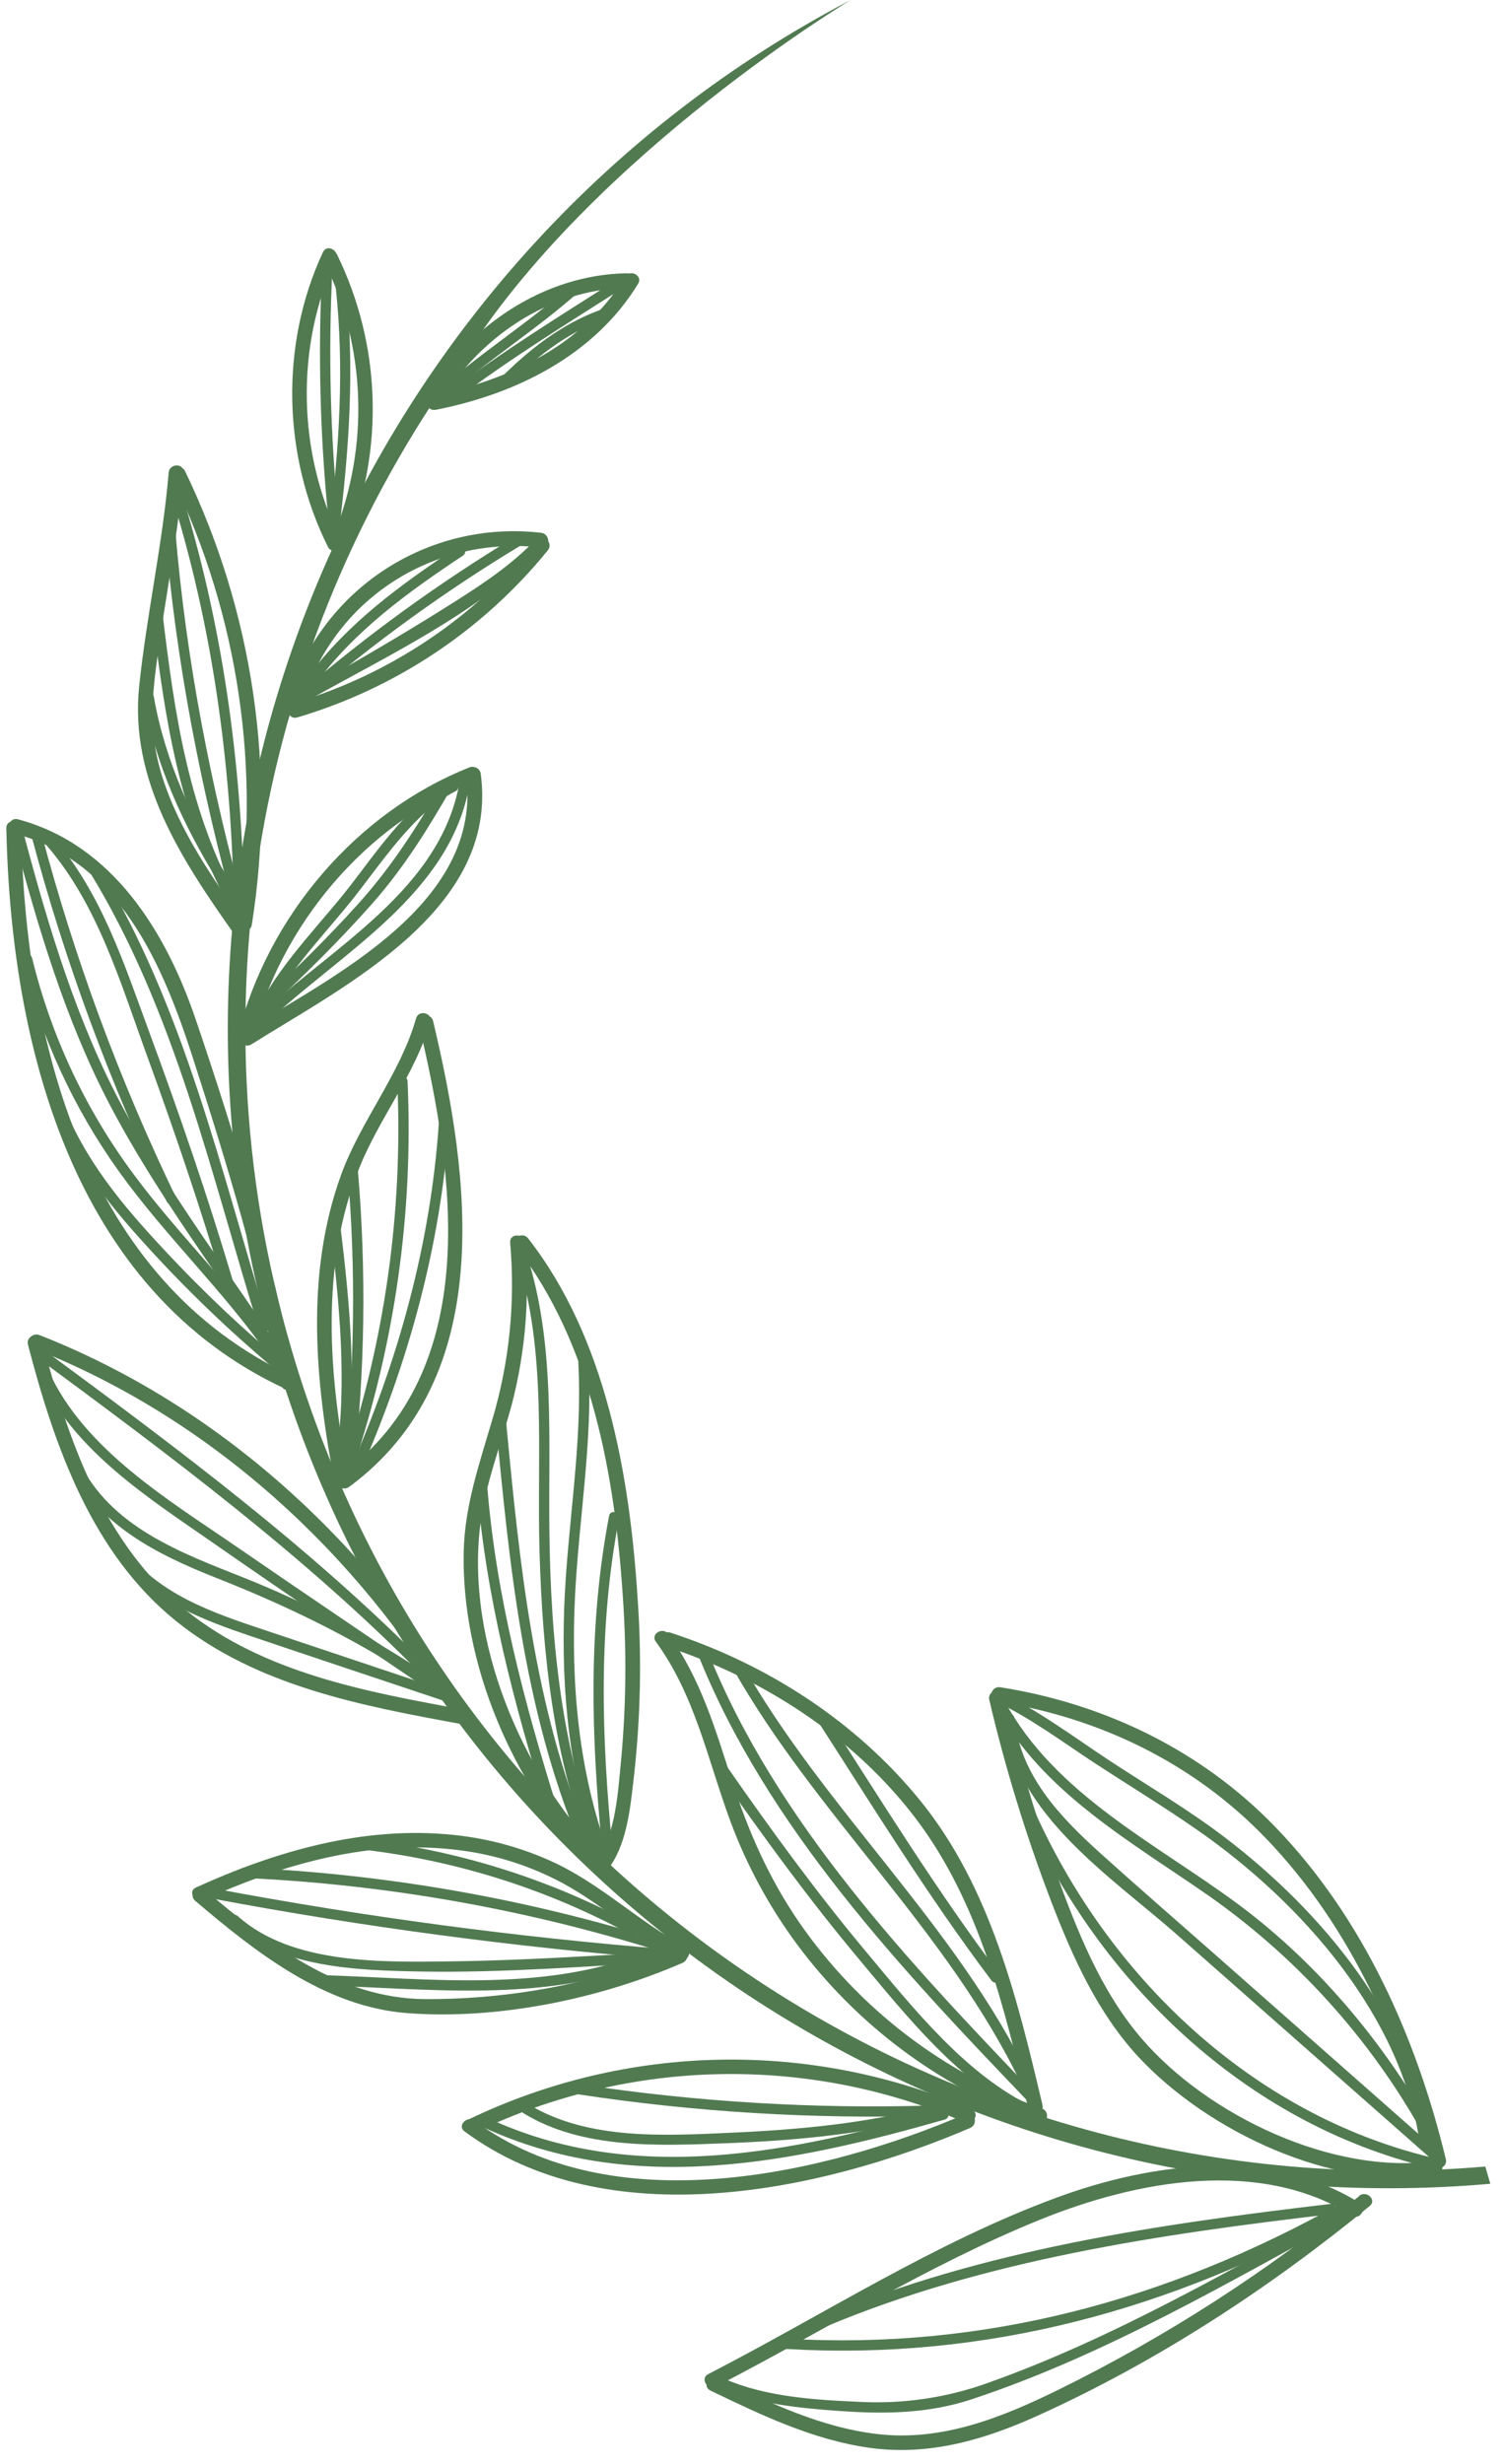 <?xml version="1.0" encoding="UTF-8"?> <svg xmlns="http://www.w3.org/2000/svg" width="100" height="164" viewBox="0 0 100 164" fill="none"><path d="M18.287 90.15C28.803 126.04 63.272 148.532 99.223 145.348L98.888 144.202C63.563 147.219 29.744 125.09 19.411 89.82C12.482 66.173 17.626 41.806 31.224 23.333C39.875 10.048 56.636 6.89267e-05 56.636 6.89267e-05C24.652 16.722 7.77 54.254 18.287 90.15Z" fill="#517A51"></path><path d="M95.565 143.833C88.74 144.789 80.407 140.808 75.995 135.671C73.256 132.479 71.689 128.439 70.266 124.534C68.887 120.715 67.729 116.82 66.8 112.867C66.655 112.255 65.72 112.531 65.864 113.141C66.937 117.712 68.318 122.205 69.998 126.589C71.418 130.275 73.081 133.976 75.794 136.905C80.435 141.885 88.695 145.773 95.573 144.809C96.186 144.723 96.181 143.747 95.556 143.836L95.565 143.833Z" fill="#517A51"></path><path d="M96.261 143.709C94.303 135.606 90.763 127.664 84.911 121.604C79.998 116.513 73.544 113.393 66.588 112.3C65.972 112.205 65.731 113.15 66.353 113.248C73.167 114.311 79.43 117.329 84.241 122.314C89.974 128.251 93.408 136.048 95.326 143.983C95.473 144.595 96.41 144.318 96.261 143.709Z" fill="#517A51"></path><path d="M95.281 143.593C83.291 140.692 73.744 131.494 68.811 120.392C68.636 119.996 67.975 120.178 68.156 120.584C73.188 131.909 82.872 141.293 95.117 144.256C95.205 144.278 95.298 144.264 95.375 144.217C95.453 144.17 95.509 144.094 95.531 144.006C95.552 143.918 95.538 143.825 95.491 143.748C95.445 143.67 95.369 143.615 95.281 143.593Z" fill="#517A51"></path><path d="M95.719 143.161L80.585 129.817C78.14 127.66 75.666 125.52 73.251 123.34C70.562 120.914 67.932 118.159 67.542 114.38C67.494 113.935 66.813 113.956 66.856 114.393C67.514 120.754 74.002 124.924 78.399 128.803L95.25 143.659C95.578 143.949 96.049 143.455 95.718 143.162L95.719 143.161Z" fill="#517A51"></path><path d="M95.23 142.786C94.112 134.49 87.99 127.195 81.52 122.274C79.102 120.434 76.451 118.877 73.911 117.211C71.524 115.642 69.133 113.827 66.538 112.608C66.141 112.424 65.811 113.021 66.211 113.209C68.528 114.296 70.674 115.896 72.801 117.295C75.11 118.808 77.487 120.249 79.751 121.826C86.631 126.62 93.387 134.206 94.547 142.798C94.604 143.229 95.289 143.221 95.233 142.785L95.23 142.786Z" fill="#517A51"></path><path d="M95.736 142.401C92.52 136.407 87.949 130.844 82.476 126.775C77.003 122.707 70.221 119.453 66.859 113.173C66.649 112.776 66.07 113.145 66.275 113.532C69.385 119.329 75.397 122.628 80.608 126.273C86.676 130.563 91.656 136.209 95.152 142.763C95.36 143.15 95.941 142.789 95.736 142.403L95.736 142.401Z" fill="#517A51"></path><path d="M90.502 146.161C84.347 151.207 77.632 155.53 70.491 159.046C66.709 160.905 62.738 162.503 58.441 162.01C54.651 161.576 51.157 159.893 47.761 158.253C47.197 157.982 46.725 158.836 47.292 159.109C50.685 160.745 54.179 162.419 57.953 162.931C61.858 163.46 65.521 162.396 69.047 160.801C77.016 157.199 84.443 152.349 91.199 146.822C91.683 146.426 90.97 145.758 90.488 146.152L90.502 146.161Z" fill="#517A51"></path><path d="M47.654 158.851C54.842 155.152 61.75 150.773 69.258 147.733C75.644 145.148 83.826 143.586 90.033 147.467C90.567 147.802 91.029 146.946 90.501 146.612C84.543 142.885 76.675 143.946 70.404 146.249C62.251 149.242 54.843 154.059 47.148 158.019C46.591 158.306 47.105 159.136 47.662 158.849L47.654 158.851Z" fill="#517A51"></path><path d="M89.146 146.724C77.715 153.094 65.502 156.427 52.376 155.661C51.937 155.636 51.95 156.318 52.388 156.346C65.627 157.12 77.98 153.732 89.505 147.307C89.889 147.094 89.53 146.513 89.146 146.724Z" fill="#517A51"></path><path d="M89.941 146.707C82.079 150.962 74.302 155.561 65.845 158.576C63.064 159.589 60.106 160.026 57.152 159.86C54.241 159.736 50.985 159.526 48.274 158.35C47.874 158.176 47.542 158.776 47.947 158.949C50.399 160.012 53.236 160.28 55.878 160.47C58.894 160.686 61.804 160.65 64.689 159.695C73.718 156.705 81.969 151.795 90.297 147.289C90.695 147.076 90.323 146.498 89.936 146.706L89.941 146.707Z" fill="#517A51"></path><path d="M88.589 146.69C77.164 148.036 65.457 149.721 54.778 154.205C54.368 154.375 54.56 155.03 54.97 154.86C65.593 150.4 77.235 148.71 88.601 147.373C89.045 147.318 89.025 146.64 88.589 146.688L88.589 146.69Z" fill="#517A51"></path><path d="M64.316 140.692C54.723 144.809 40.757 147.946 31.591 141.149C31.095 140.778 30.419 141.493 30.921 141.858C40.401 148.889 54.609 145.912 64.592 141.633C65.161 141.388 64.895 140.449 64.317 140.697L64.316 140.692Z" fill="#517A51"></path><path d="M31.804 141.851C36.855 139.45 42.361 138.154 47.952 138.051C53.544 137.948 59.092 139.04 64.225 141.254C64.799 141.501 65.27 140.647 64.694 140.398C59.406 138.11 53.688 136.982 47.926 137.09C42.164 137.197 36.491 138.538 31.29 141.022C30.724 141.293 31.24 142.122 31.804 141.851Z" fill="#517A51"></path><path d="M62.719 140.417C52.808 143.247 42.241 145.524 32.455 140.967C32.056 140.784 31.726 141.381 32.127 141.566C42.084 146.203 52.818 143.954 62.911 141.072C62.998 141.047 63.071 140.988 63.114 140.908C63.158 140.829 63.168 140.735 63.143 140.648C63.117 140.561 63.058 140.488 62.979 140.445C62.899 140.401 62.806 140.391 62.719 140.417Z" fill="#517A51"></path><path d="M62.099 140.137C54.248 140.378 46.391 139.907 38.626 138.73C38.193 138.664 38.026 139.326 38.462 139.391C46.283 140.581 54.197 141.059 62.106 140.819C62.546 140.807 62.536 140.123 62.096 140.133L62.099 140.137Z" fill="#517A51"></path><path d="M62.039 140.175C57.756 141.32 53.266 141.742 48.846 141.943C44.367 142.146 39.167 142.483 35.198 140.065C34.821 139.836 34.496 140.436 34.871 140.664C38.788 143.053 43.837 142.822 48.266 142.654C52.934 142.476 57.698 142.041 62.222 140.831C62.648 140.717 62.459 140.073 62.031 140.178L62.039 140.175Z" fill="#517A51"></path><path d="M69.365 140.34C62.834 138.011 57.197 133.698 53.246 128.005C51.229 125.091 49.828 121.916 48.743 118.552C47.639 115.127 46.644 111.7 44.495 108.756C44.119 108.258 43.29 108.762 43.664 109.27C46.272 112.831 47.113 117.12 48.614 121.184C49.781 124.343 51.424 127.306 53.486 129.969C57.509 135.16 62.94 139.088 69.133 141.285C69.726 141.495 69.956 140.548 69.371 140.338L69.365 140.34Z" fill="#517A51"></path><path d="M69.41 140.12C67.74 133.055 65.944 125.607 61.269 119.847C56.981 114.568 51.071 110.763 44.633 108.665C44.036 108.468 43.804 109.417 44.398 109.611C50.803 111.7 56.82 115.596 60.933 120.99C65.207 126.597 66.882 133.665 68.475 140.394C68.62 141.006 69.555 140.73 69.41 140.12Z" fill="#517A51"></path><path d="M68.964 139.429C60.618 130.723 51.681 121.309 47.14 109.959C46.976 109.548 46.32 109.74 46.484 110.151C51.075 121.624 60.062 131.132 68.496 139.924C68.8 140.241 69.269 139.746 68.964 139.429Z" fill="#517A51"></path><path d="M68.824 140.253C64.354 138.154 60.792 133.654 57.678 129.925C54.402 126.007 51.39 121.876 48.474 117.686C48.224 117.327 47.641 117.684 47.89 118.047C50.841 122.285 53.893 126.459 57.207 130.421C60.367 134.201 63.944 138.717 68.495 140.854C68.889 141.04 69.22 140.442 68.822 140.254L68.824 140.253Z" fill="#517A51"></path><path d="M68.595 138.389C63.741 128.197 54.892 120.474 49.362 110.663C49.146 110.281 48.564 110.639 48.778 111.022C54.309 120.835 63.157 128.558 68.011 138.749C68.201 139.152 68.78 138.783 68.595 138.389Z" fill="#517A51"></path><path d="M66.598 131.464C62.385 125.876 58.706 119.905 54.92 114.027C54.683 113.658 54.101 114.015 54.336 114.386C58.126 120.265 61.801 126.236 66.014 131.823C66.277 132.171 66.857 131.806 66.598 131.464Z" fill="#517A51"></path><path d="M45.173 129.705C39.925 131.989 34.035 133.081 28.32 133.057C22.569 133.034 17.843 129.353 13.659 125.8C13.182 125.395 12.509 126.102 12.989 126.51C17.036 129.947 21.636 133.585 27.146 133.993C33.19 134.442 39.925 133.045 45.447 130.642C46.016 130.392 45.748 129.454 45.173 129.705Z" fill="#517A51"></path><path d="M45.627 129.577C42.593 127.941 40.087 125.484 36.964 124C34.821 122.994 32.522 122.361 30.166 122.127C24.24 121.51 18.375 123.201 13.04 125.632C12.47 125.891 12.986 126.72 13.552 126.462C18.839 124.054 24.743 122.387 30.596 123.149C32.992 123.449 35.311 124.188 37.438 125.328C40.168 126.803 42.438 128.957 45.167 130.43C45.714 130.729 46.19 129.873 45.636 129.574L45.627 129.577Z" fill="#517A51"></path><path d="M30.793 113.776C24.428 112.613 17.603 111.365 12.421 107.209C6.898 102.781 4.521 95.829 2.798 89.218C2.64 88.609 1.703 88.884 1.86 89.492C3.625 96.259 6.108 103.384 11.749 107.917C17.076 112.196 24.008 113.526 30.556 114.722C31.172 114.835 31.412 113.888 30.793 113.776Z" fill="#517A51"></path><path d="M31.087 113.784C24.582 102.725 14.632 93.571 2.619 88.857C2.04 88.632 1.566 89.484 2.148 89.713C14.023 94.371 23.828 103.366 30.262 114.301C30.579 114.842 31.419 114.327 31.093 113.787L31.087 113.784Z" fill="#517A51"></path><path d="M39.937 123.364C34.688 117.901 31.042 109.213 31.967 101.574C32.297 98.778 33.363 96.142 34.087 93.43C34.993 89.928 35.282 86.295 34.942 82.694C34.886 82.072 33.909 82.079 33.965 82.71C34.318 86.676 33.914 90.673 32.776 94.49C31.926 97.385 30.941 100.21 30.873 103.258C30.704 110.719 34.13 118.727 39.27 124.073C39.705 124.524 40.375 123.816 39.941 123.362L39.937 123.364Z" fill="#517A51"></path><path d="M40.62 124.213C41.8 122.547 41.991 120.053 42.221 118.099C42.652 114.189 42.728 110.249 42.447 106.326C41.92 98.141 40.334 89.052 35.161 82.423C34.788 81.931 33.944 82.44 34.331 82.938C39.399 89.429 40.954 98.326 41.471 106.341C41.725 109.951 41.685 113.576 41.349 117.179C41.147 119.226 41.008 121.992 39.768 123.742C39.405 124.254 40.265 124.716 40.624 124.209L40.62 124.213Z" fill="#517A51"></path><path d="M19.538 91.619C5.576 85.195 1.692 69.14 1.396 55.112C1.382 54.482 0.406 54.5 0.42 55.127C0.724 69.499 4.8 85.909 19.07 92.475C19.638 92.738 20.109 91.883 19.538 91.619Z" fill="#517A51"></path><path d="M19.661 91.891C18.122 83.711 15.702 75.704 13.023 67.833C11.058 62.05 7.503 56.208 1.189 54.53C0.581 54.368 0.346 55.314 0.954 55.475C7.976 57.343 10.853 64.243 12.861 70.472C15.166 77.615 17.331 84.771 18.724 92.168C18.841 92.785 19.777 92.506 19.662 91.893L19.661 91.891Z" fill="#517A51"></path><path d="M23.219 98.984C33.114 91.709 31.315 78.369 28.834 67.957C28.689 67.345 27.752 67.621 27.899 68.231C30.259 78.146 32.197 91.167 22.704 98.15C22.205 98.525 22.709 99.351 23.217 98.977L23.219 98.984Z" fill="#517A51"></path><path d="M23.228 98.464C21.892 91.625 21.269 84.265 23.953 77.657C25.298 74.35 27.656 71.472 28.645 68.019C28.817 67.413 27.871 67.18 27.699 67.784C26.648 71.489 24.022 74.582 22.708 78.199C20.315 84.783 20.98 91.993 22.291 98.732C22.411 99.346 23.345 99.068 23.226 98.458L23.228 98.464Z" fill="#517A51"></path><path d="M16.431 61.67C14.234 58.56 11.963 55.36 10.802 51.695C10.012 49.204 10.057 47.051 10.375 44.527C10.922 40.16 11.835 35.836 12.208 31.436C12.255 30.812 11.284 30.833 11.231 31.452C10.825 36.214 9.766 40.904 9.267 45.657C8.606 51.957 12.107 57.239 15.601 62.184C15.959 62.694 16.794 62.185 16.431 61.67Z" fill="#517A51"></path><path d="M16.762 61.566C18.397 51.278 16.847 40.738 12.32 31.358C12.047 30.795 11.217 31.311 11.49 31.872C15.895 41.022 17.404 51.299 15.815 61.331C15.718 61.947 16.663 62.187 16.762 61.566Z" fill="#517A51"></path><path d="M16.725 69.519C22.991 65.58 33.228 60.524 32.006 51.498C31.922 50.883 30.945 50.891 31.029 51.514C32.199 60.139 22.219 64.914 16.211 68.689C15.682 69.023 16.192 69.854 16.725 69.519Z" fill="#517A51"></path><path d="M16.807 69.07C18.696 61.603 24.298 54.891 31.501 52.025C32.079 51.796 31.811 50.858 31.226 51.089C23.697 54.087 17.84 61.011 15.861 68.836C15.706 69.445 16.653 69.68 16.807 69.07Z" fill="#517A51"></path><path d="M19.783 47.755C26.344 45.815 32.164 41.934 36.476 36.625C36.869 36.14 36.164 35.465 35.765 35.954C31.572 41.137 25.903 44.925 19.508 46.816C18.905 46.993 19.18 47.932 19.782 47.753L19.783 47.755Z" fill="#517A51"></path><path d="M20.099 46.85C22.21 39.875 28.82 35.629 36.045 36.439C36.669 36.508 36.645 35.533 36.03 35.463C32.354 35.032 28.643 35.915 25.554 37.954C22.465 39.993 20.196 43.058 19.15 46.607C18.969 47.211 19.917 47.443 20.097 46.843L20.099 46.85Z" fill="#517A51"></path><path d="M22.667 35.892C19.817 30.164 19.646 23.062 22.359 17.249C22.625 16.682 21.77 16.212 21.503 16.781C18.631 22.932 18.814 30.348 21.837 36.406C22.116 36.967 22.946 36.45 22.667 35.892Z" fill="#517A51"></path><path d="M23.11 35.998C24.342 32.951 24.918 29.679 24.802 26.395C24.687 23.111 23.881 19.889 22.438 16.937C22.165 16.374 21.335 16.89 21.607 17.451C22.97 20.252 23.731 23.308 23.843 26.422C23.954 29.535 23.413 32.638 22.254 35.531C22.023 36.108 22.878 36.58 23.11 35.998Z" fill="#517A51"></path><path d="M29.004 27.277C34.342 26.236 39.576 23.647 42.485 18.886C42.812 18.349 41.964 17.891 41.629 18.418C38.855 22.959 33.801 25.353 28.729 26.341C28.114 26.461 28.391 27.397 29.004 27.277Z" fill="#517A51"></path><path d="M29.231 26.933C31.789 22.511 36.55 19.249 41.741 19.163C42.37 19.153 42.353 18.178 41.727 18.189C36.185 18.277 31.108 21.746 28.375 26.463C28.06 27.014 28.914 27.473 29.231 26.931L29.231 26.933Z" fill="#517A51"></path><path d="M44.434 129.738C34.353 128.93 24.323 127.589 14.385 125.722C13.955 125.642 13.788 126.303 14.22 126.383C24.216 128.257 34.304 129.601 44.442 130.41C44.88 130.445 44.866 129.763 44.43 129.725L44.434 129.738Z" fill="#517A51"></path><path d="M44.728 129.895C39.852 130.137 34.965 130.486 30.084 130.545C25.539 130.601 19.432 130.774 15.839 127.539C15.522 127.242 15.041 127.741 15.368 128.035C18.652 130.991 23.808 131.147 27.998 131.221C33.572 131.323 39.174 130.85 44.739 130.576C45.179 130.555 45.169 129.872 44.727 129.891L44.728 129.895Z" fill="#517A51"></path><path d="M42.611 130.089C35.851 132.599 28.512 131.683 21.471 131.462C21.031 131.449 21.043 132.132 21.482 132.148C28.59 132.372 35.984 133.281 42.803 130.746C43.218 130.592 43.026 129.937 42.612 130.093L42.611 130.089Z" fill="#517A51"></path><path d="M44.161 129.216C35.125 126.387 25.76 124.738 16.299 124.31C15.861 124.289 15.873 124.974 16.311 124.995C25.71 125.425 35.014 127.069 43.989 129.884C44.409 130.016 44.574 129.353 44.154 129.221L44.161 129.216Z" fill="#517A51"></path><path d="M42.323 128.167C36.775 125.143 30.7 123.204 24.423 122.455C23.992 122.405 23.823 123.067 24.259 123.119C30.479 123.856 36.499 125.773 41.998 128.767C42.038 128.788 42.081 128.802 42.126 128.807C42.17 128.811 42.216 128.807 42.259 128.794C42.302 128.782 42.342 128.761 42.377 128.732C42.412 128.704 42.441 128.669 42.462 128.63C42.484 128.59 42.498 128.547 42.502 128.502C42.507 128.458 42.503 128.413 42.49 128.369C42.477 128.326 42.456 128.286 42.428 128.251C42.4 128.216 42.365 128.187 42.325 128.166L42.323 128.167Z" fill="#517A51"></path><path d="M30.262 112.818C25.454 109.551 20.628 106.305 15.839 103.008C11.274 99.864 5.596 96.485 3.234 91.239C3.053 90.832 2.474 91.202 2.65 91.6C4.89 96.577 10 99.776 14.325 102.788C19.486 106.39 24.728 109.881 29.931 113.42C30.295 113.667 30.619 113.065 30.26 112.819L30.262 112.818Z" fill="#517A51"></path><path d="M28.02 111.159C24.328 108.728 20.4 106.676 16.295 105.034C12.047 103.343 7.335 101.643 5.235 97.213C5.045 96.809 4.466 97.178 4.651 97.574C6.52 101.514 10.534 103.497 14.395 105.021C19.072 106.865 23.494 109.012 27.691 111.758C28.058 112 28.385 111.399 28.018 111.159L28.02 111.159Z" fill="#517A51"></path><path d="M29.56 112.493L18.195 108.687C14.76 107.536 11.211 106.457 8.731 103.655C8.441 103.325 7.971 103.823 8.262 104.151C10.475 106.652 13.543 107.83 16.635 108.878C20.882 110.317 25.14 111.727 29.393 113.153C29.81 113.292 29.972 112.63 29.559 112.489L29.56 112.493Z" fill="#517A51"></path><path d="M28.596 111.022C20.739 103.027 11.727 96.337 2.724 89.696C2.375 89.438 1.903 89.937 2.257 90.194C11.257 96.835 20.264 103.524 28.126 111.52C28.434 111.834 28.904 111.336 28.596 111.022Z" fill="#517A51"></path><path d="M40.498 123.302C38.513 117.882 38.005 112.055 38.279 106.317C38.535 101.095 39.469 95.948 39.189 90.703C39.166 90.264 38.482 90.274 38.503 90.715C38.793 96.174 37.767 101.534 37.564 106.974C37.364 112.565 37.9 118.222 39.832 123.498C39.983 123.912 40.639 123.72 40.488 123.305L40.498 123.302Z" fill="#517A51"></path><path d="M40.075 123.33C37.372 116.586 36.668 109.203 36.578 101.988C36.497 95.797 36.989 89.428 35.053 83.449C34.916 83.03 34.26 83.222 34.397 83.641C36.449 89.986 35.728 96.746 35.921 103.303C36.12 110.156 36.855 117.112 39.423 123.521C39.587 123.932 40.243 123.74 40.079 123.329L40.075 123.33Z" fill="#517A51"></path><path d="M39.216 122.455C35.52 113.575 34.592 104.069 33.691 94.579C33.648 94.144 32.964 94.152 33.005 94.59C33.91 104.135 34.839 113.711 38.558 122.647C38.726 123.057 39.382 122.865 39.214 122.455L39.216 122.455Z" fill="#517A51"></path><path d="M37.098 120.339C34.899 113.321 33.022 106.232 32.436 98.874C32.402 98.439 31.718 98.447 31.75 98.887C32.342 106.302 34.224 113.455 36.44 120.532C36.564 120.955 37.226 120.761 37.096 120.34L37.098 120.339Z" fill="#517A51"></path><path d="M40.769 123.012C40.049 115.613 39.813 108.401 41.214 101.059C41.297 100.628 40.635 100.462 40.552 100.892C39.142 108.288 39.36 115.567 40.085 123.022C40.128 123.457 40.81 123.45 40.772 123.011L40.769 123.012Z" fill="#517A51"></path><path d="M23.483 97.758C26.291 89.463 27.529 80.718 27.136 71.971C27.115 71.532 26.434 71.543 26.45 71.984C26.84 80.671 25.609 89.356 22.819 97.595C22.677 98.013 23.343 98.174 23.481 97.759L23.483 97.758Z" fill="#517A51"></path><path d="M23.553 97.825C24.299 91.231 24.393 84.58 23.833 77.968C23.799 77.53 23.115 77.54 23.147 77.978C23.704 84.532 23.617 91.125 22.887 97.662C22.836 98.093 23.499 98.261 23.549 97.826L23.553 97.825Z" fill="#517A51"></path><path d="M23.036 97.284C23.799 92.138 23.291 86.769 22.667 81.635C22.614 81.203 21.932 81.21 21.981 81.646C22.597 86.713 23.125 92.042 22.378 97.118C22.314 97.55 22.976 97.716 23.042 97.282L23.036 97.284Z" fill="#517A51"></path><path d="M23.891 98.188C27.18 90.796 29.358 82.864 29.899 74.776C29.93 74.338 29.244 74.353 29.214 74.789C28.672 82.752 26.517 90.58 23.282 97.863C23.104 98.262 23.702 98.592 23.881 98.191L23.891 98.188Z" fill="#517A51"></path><path d="M19.184 90.637C15.513 85.033 11.403 79.688 8.215 73.78C5.11 68.021 3.234 61.714 1.557 55.418C1.433 54.995 0.799 55.181 0.903 55.609C2.532 61.732 4.348 67.875 7.296 73.507C10.526 79.677 14.799 85.194 18.599 90.997C18.84 91.365 19.423 91.008 19.184 90.637Z" fill="#517A51"></path><path d="M18.576 90.014C15.67 85.804 11.94 82.267 8.898 78.159C5.706 73.864 3.408 68.973 2.14 63.775C2.037 63.346 1.381 63.538 1.484 63.967C2.713 68.997 4.893 73.745 7.908 77.956C11.019 82.301 14.949 85.972 17.98 90.373C18.228 90.732 18.813 90.376 18.564 90.013L18.576 90.014Z" fill="#517A51"></path><path d="M19.259 91.038C16.317 88.611 13.538 85.992 10.942 83.198C8.159 80.23 5.541 77.109 4.119 73.242C3.966 72.828 3.309 73.02 3.463 73.434C4.777 77 7.056 79.957 9.593 82.742C12.441 85.893 15.515 88.832 18.792 91.535C19.13 91.81 19.603 91.316 19.262 91.037L19.259 91.038Z" fill="#517A51"></path><path d="M11.669 79.601C7.937 71.848 4.951 63.758 2.752 55.44C2.628 55.017 1.993 55.203 2.096 55.632C4.319 64.008 7.333 72.153 11.096 79.96C11.288 80.362 11.867 79.993 11.68 79.598L11.669 79.601Z" fill="#517A51"></path><path d="M15.457 85.088C13.808 79.56 11.933 74.102 9.936 68.691C8.284 64.213 6.78 59.489 3.608 55.813C3.322 55.482 2.855 55.979 3.14 56.311C6.521 60.228 8.038 65.467 9.78 70.243C11.588 75.208 13.29 80.215 14.802 85.281C14.827 85.368 14.886 85.441 14.966 85.484C15.045 85.528 15.139 85.538 15.226 85.512C15.312 85.487 15.386 85.428 15.429 85.348C15.473 85.269 15.483 85.175 15.457 85.088Z" fill="#517A51"></path><path d="M17.897 88.246C14.675 77.862 12.276 67.016 6.535 57.641C6.512 57.603 6.481 57.57 6.444 57.543C6.408 57.517 6.367 57.498 6.323 57.488C6.279 57.477 6.234 57.476 6.189 57.483C6.145 57.49 6.102 57.506 6.064 57.529C6.025 57.553 5.992 57.584 5.966 57.62C5.939 57.657 5.92 57.698 5.91 57.742C5.899 57.785 5.898 57.831 5.905 57.875C5.912 57.92 5.928 57.962 5.951 58.001C11.669 67.32 14.034 78.114 17.238 88.437C17.362 88.859 18.024 88.665 17.894 88.245L17.897 88.246Z" fill="#517A51"></path><path d="M16.356 60.737C14.047 52.404 12.396 43.992 11.678 35.363C11.639 34.915 10.958 34.936 10.992 35.373C11.715 44.059 13.374 52.536 15.697 60.93C15.821 61.352 16.471 61.162 16.354 60.737L16.356 60.737Z" fill="#517A51"></path><path d="M15.875 59.998C12.572 54.059 11.627 47.592 10.835 40.938C10.779 40.495 10.099 40.513 10.149 40.95C10.955 47.722 11.93 54.314 15.293 60.357C15.507 60.742 16.086 60.382 15.877 59.998L15.875 59.998Z" fill="#517A51"></path><path d="M16.255 60.089C16.078 50.73 14.807 41.399 11.979 32.454C11.856 32.031 11.191 32.225 11.323 32.646C14.135 41.536 15.393 50.793 15.57 60.095C15.572 60.185 15.609 60.272 15.675 60.335C15.74 60.398 15.828 60.432 15.919 60.431C16.01 60.429 16.096 60.392 16.16 60.326C16.223 60.261 16.257 60.173 16.256 60.082L16.255 60.089Z" fill="#517A51"></path><path d="M15.088 58.276C12.824 54.651 10.967 50.579 10.237 46.347C10.159 45.91 9.503 46.102 9.581 46.539C10.319 50.817 12.219 54.971 14.505 58.639C14.529 58.678 14.56 58.711 14.596 58.737C14.633 58.763 14.674 58.782 14.718 58.792C14.807 58.813 14.9 58.798 14.977 58.75C15.055 58.702 15.11 58.625 15.131 58.537C15.152 58.448 15.136 58.355 15.088 58.278L15.088 58.276Z" fill="#517A51"></path><path d="M17.411 68.276C18.602 65.282 21.329 62.512 23.341 60.024C25.285 57.618 27.513 54.059 30.337 52.658C30.739 52.46 30.369 51.882 29.978 52.074C27.037 53.535 24.858 57.061 22.844 59.552C20.778 62.106 18.046 64.86 16.802 67.947C16.641 68.352 17.247 68.68 17.402 68.276L17.411 68.276Z" fill="#517A51"></path><path d="M17.501 68.309C22.536 63.441 30.217 59.533 31.323 51.834C31.385 51.403 30.723 51.236 30.661 51.67C29.569 59.236 21.965 63.044 17.002 67.838C16.688 68.143 17.184 68.613 17.5 68.307L17.501 68.309Z" fill="#517A51"></path><path d="M17.744 67.255C20.198 64.973 22.59 62.622 24.817 60.105C26.932 57.7 28.536 55.098 30.123 52.335C30.344 51.951 29.743 51.627 29.524 52.008C27.846 54.907 26.138 57.611 23.895 60.109C21.792 62.447 19.542 64.649 17.239 66.788C16.919 67.089 17.416 67.556 17.738 67.257L17.744 67.255Z" fill="#517A51"></path><path d="M22.555 35.445C23.246 29.963 23.617 24.561 23.031 19.033C22.984 18.599 22.3 18.609 22.346 19.046C22.936 24.51 22.586 29.842 21.902 35.278C21.847 35.71 22.51 35.878 22.563 35.442L22.555 35.445Z" fill="#517A51"></path><path d="M22.544 34.491C21.985 28.938 21.848 23.351 22.137 17.777C22.16 17.339 21.475 17.354 21.451 17.79C21.164 23.364 21.3 28.951 21.859 34.503C21.901 34.939 22.585 34.929 22.544 34.491Z" fill="#517A51"></path><path d="M20.427 46.614C24.87 42.791 29.626 39.348 34.645 36.321C35.021 36.096 34.662 35.515 34.284 35.738C29.217 38.798 24.416 42.278 19.933 46.141C19.601 46.426 20.098 46.894 20.43 46.608L20.427 46.614Z" fill="#517A51"></path><path d="M20.902 45.646C23.605 41.977 27.073 39.476 30.822 36.98C31.187 36.735 30.83 36.153 30.462 36.397C26.654 38.933 23.152 41.444 20.397 45.176C20.139 45.527 20.638 45.998 20.893 45.646L20.902 45.646Z" fill="#517A51"></path><path d="M20.741 46.485C25.774 43.67 31.648 40.867 35.795 36.755C36.103 36.436 35.611 35.976 35.297 36.286C33.645 37.918 31.6 39.22 29.625 40.457C26.595 42.362 23.496 44.16 20.372 45.907C19.977 46.126 20.348 46.701 20.731 46.49L20.741 46.485Z" fill="#517A51"></path><path d="M30.222 26.691C33.856 23.934 37.741 21.549 41.584 19.099C41.954 18.862 41.595 18.281 41.223 18.516C37.382 20.966 33.495 23.352 29.863 26.108C29.515 26.372 29.881 26.954 30.222 26.691Z" fill="#517A51"></path><path d="M29.747 26.396C32.529 23.928 35.698 21.946 38.478 19.477C38.806 19.185 38.309 18.718 37.981 19.009C35.2 21.477 32.03 23.459 29.25 25.929C28.922 26.22 29.42 26.689 29.748 26.398L29.747 26.396Z" fill="#517A51"></path><path d="M34.054 25.403C35.984 23.52 38.09 21.925 40.678 21.102C41.098 20.968 40.906 20.312 40.486 20.447C37.786 21.311 35.566 22.972 33.559 24.935C33.245 25.243 33.74 25.71 34.054 25.403Z" fill="#517A51"></path></svg> 